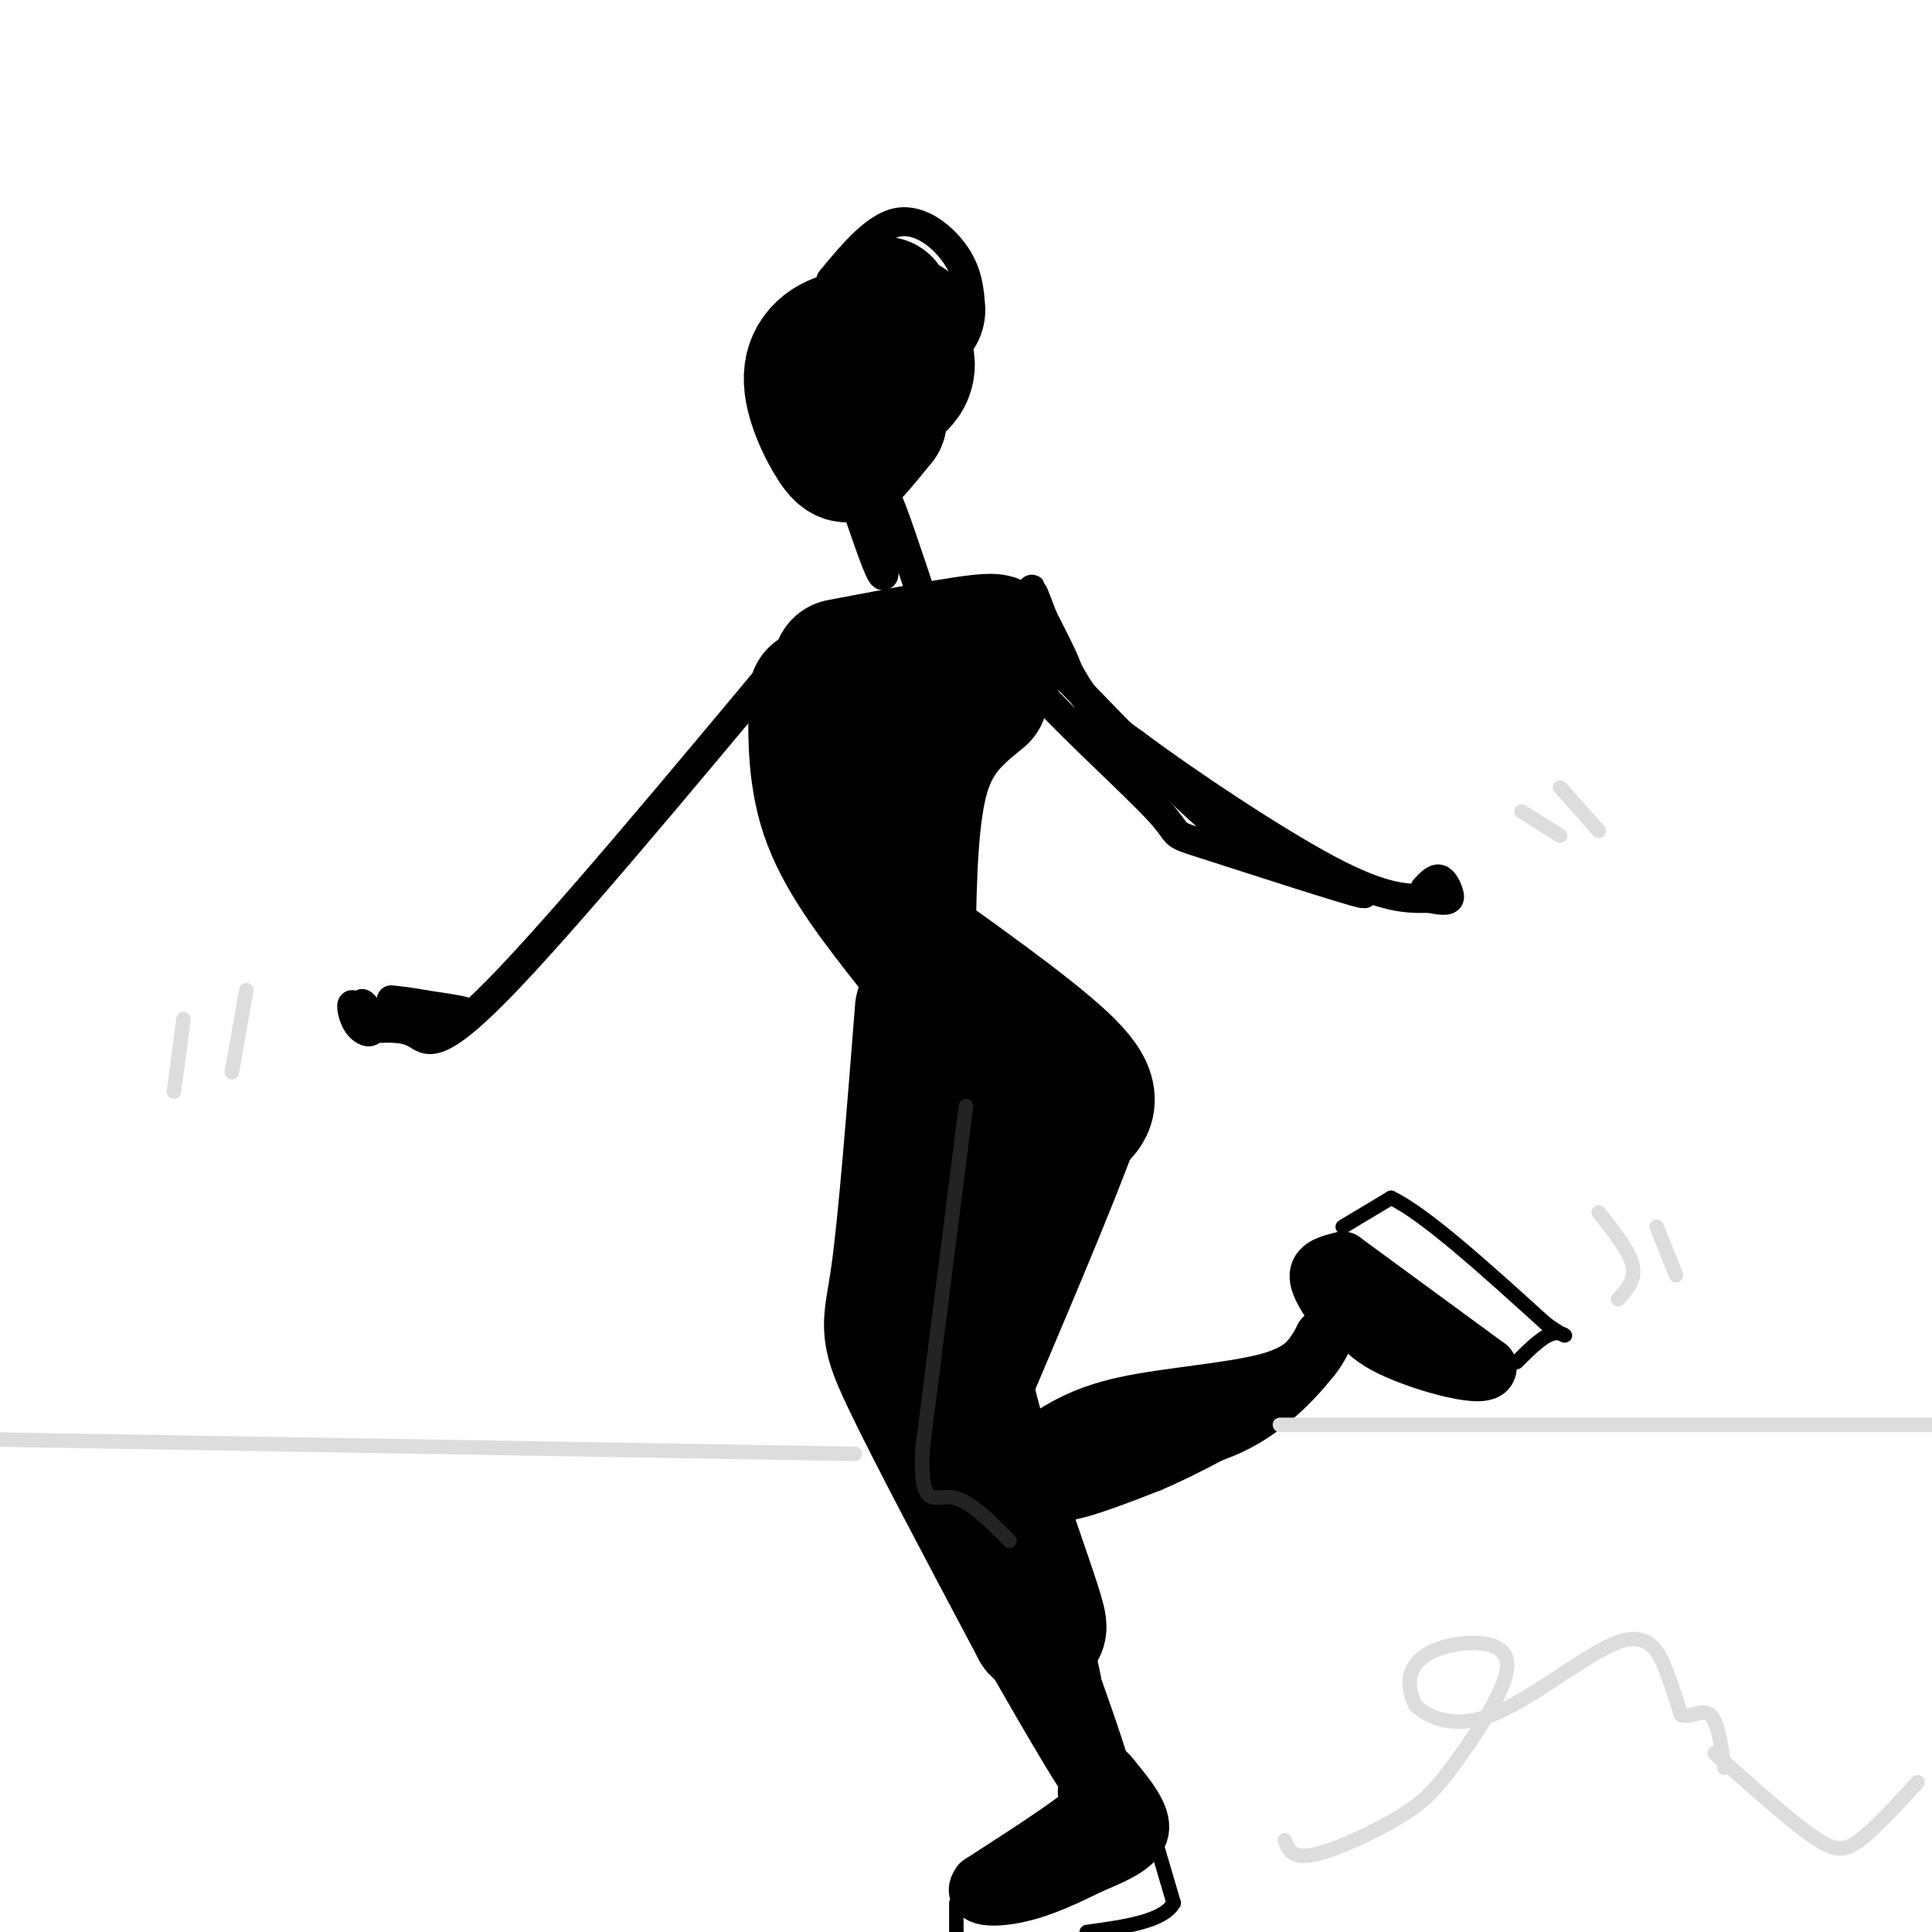 <svg viewBox='0 0 400 400' version='1.1' xmlns='http://www.w3.org/2000/svg' xmlns:xlink='http://www.w3.org/1999/xlink'><g fill='none' stroke='rgb(0,0,0)' stroke-width='28' stroke-linecap='round' stroke-linejoin='round'><path d='M183,63c-2.864,4.697 -5.728,9.394 -7,12c-1.272,2.606 -0.952,3.121 1,4c1.952,0.879 5.538,2.121 8,1c2.462,-1.121 3.802,-4.605 2,-7c-1.802,-2.395 -6.745,-3.703 -11,-3c-4.255,0.703 -7.821,3.415 -8,8c-0.179,4.585 3.029,11.042 5,14c1.971,2.958 2.706,2.417 4,1c1.294,-1.417 3.147,-3.708 5,-6'/><path d='M182,87c0.207,-3.733 -1.776,-10.067 -4,-11c-2.224,-0.933 -4.689,3.533 -4,7c0.689,3.467 4.532,5.933 6,5c1.468,-0.933 0.562,-5.267 -1,-7c-1.562,-1.733 -3.781,-0.867 -6,0'/><path d='M174,138c15.750,-3.000 31.500,-6.000 32,-5c0.500,1.000 -14.250,6.000 -29,11'/><path d='M177,144c-5.833,1.833 -5.917,0.917 -6,0'/><path d='M169,144c-0.167,8.667 -0.333,17.333 3,26c3.333,8.667 10.167,17.333 17,26'/><path d='M203,144c-4.750,3.833 -9.500,7.667 -12,16c-2.500,8.333 -2.750,21.167 -3,34'/><path d='M190,197c13.333,9.583 26.667,19.167 32,25c5.333,5.833 2.667,7.917 0,10'/><path d='M222,232c-4.333,12.167 -15.167,37.583 -26,63'/><path d='M191,209c-1.733,22.044 -3.467,44.089 -5,55c-1.533,10.911 -2.867,10.689 2,21c4.867,10.311 15.933,31.156 27,52'/><path d='M215,337c1.119,-0.369 -9.583,-27.292 -14,-45c-4.417,-17.708 -2.548,-26.202 -1,-34c1.548,-7.798 2.774,-14.899 4,-22'/></g>
<g fill='none' stroke='rgb(0,0,0)' stroke-width='12' stroke-linecap='round' stroke-linejoin='round'><path d='M209,341c9.083,15.833 18.167,31.667 20,32c1.833,0.333 -3.583,-14.833 -9,-30'/><path d='M220,343c-1.489,-5.689 -0.711,-4.911 0,-3c0.711,1.911 1.356,4.956 2,8'/><path d='M225,371c1.833,0.417 3.667,0.833 0,4c-3.667,3.167 -12.833,9.083 -22,15'/><path d='M203,390c-2.311,3.044 2.911,3.156 8,2c5.089,-1.156 10.044,-3.578 15,-6'/><path d='M226,386c4.822,-2.000 9.378,-4.000 10,-7c0.622,-3.000 -2.689,-7.000 -6,-11'/><path d='M230,368c-1.333,-1.833 -1.667,-0.917 -2,0'/><path d='M215,299c4.511,-3.022 9.022,-6.044 18,-8c8.978,-1.956 22.422,-2.844 30,-5c7.578,-2.156 9.289,-5.578 11,-9'/><path d='M274,277c-0.600,2.067 -7.600,11.733 -17,17c-9.400,5.267 -21.200,6.133 -33,7'/><path d='M224,301c-7.356,3.133 -9.244,7.467 -6,8c3.244,0.533 11.622,-2.733 20,-6'/><path d='M238,303c7.500,-3.167 16.250,-8.083 25,-13'/><path d='M277,272c-2.083,-3.083 -4.167,-6.167 -4,-8c0.167,-1.833 2.583,-2.417 5,-3'/><path d='M278,261c0.000,0.000 30.000,22.000 30,22'/><path d='M308,283c0.578,2.978 -12.978,-0.578 -20,-4c-7.022,-3.422 -7.511,-6.711 -8,-10'/></g>
<g fill='none' stroke='rgb(0,0,0)' stroke-width='6' stroke-linecap='round' stroke-linejoin='round'><path d='M211,132c-1.132,1.935 -2.265,3.869 4,11c6.265,7.131 19.927,19.458 25,25c5.073,5.542 1.558,4.300 10,7c8.442,2.700 28.841,9.343 32,10c3.159,0.657 -10.920,-4.671 -25,-10'/><path d='M257,175c-11.833,-9.167 -28.917,-27.083 -46,-45'/><path d='M211,130c-4.978,-4.244 5.578,7.644 9,10c3.422,2.356 -0.289,-4.822 -4,-12'/><path d='M216,128c-1.464,-3.976 -3.125,-7.917 -2,-5c1.125,2.917 5.036,12.690 9,19c3.964,6.310 7.982,9.155 12,12'/><path d='M235,154c9.822,7.378 28.378,19.822 40,26c11.622,6.178 16.311,6.089 21,6'/><path d='M296,186c4.238,0.905 4.333,0.167 4,-1c-0.333,-1.167 -1.095,-2.762 -2,-3c-0.905,-0.238 -1.952,0.881 -3,2'/><path d='M165,133c-24.489,29.378 -48.978,58.756 -62,72c-13.022,13.244 -14.578,10.356 -17,9c-2.422,-1.356 -5.711,-1.178 -9,-1'/><path d='M77,213c-2.300,-1.491 -3.550,-4.717 -4,-5c-0.450,-0.283 -0.100,2.378 1,4c1.100,1.622 2.950,2.206 3,1c0.050,-1.206 -1.700,-4.202 -2,-5c-0.300,-0.798 0.850,0.601 2,2'/><path d='M77,210c4.889,0.400 16.111,0.400 19,0c2.889,-0.400 -2.556,-1.200 -8,-2'/><path d='M88,208c-2.500,-0.500 -4.750,-0.750 -7,-1'/><path d='M178,107c2.311,6.711 4.622,13.422 5,12c0.378,-1.422 -1.178,-10.978 -1,-13c0.178,-2.022 2.089,3.489 4,9'/><path d='M186,115c0.333,-0.333 -0.833,-5.667 -2,-11'/><path d='M184,104c0.833,1.500 3.917,10.750 7,20'/><path d='M172,58c4.644,-5.600 9.289,-11.200 14,-12c4.711,-0.800 9.489,3.200 12,7c2.511,3.800 2.756,7.400 3,11'/><path d='M201,64c0.014,3.523 -1.450,6.831 -4,9c-2.550,2.169 -6.187,3.199 -6,1c0.187,-2.199 4.196,-7.628 5,-11c0.804,-3.372 -1.598,-4.686 -4,-6'/><path d='M192,57c-0.833,-0.833 -0.917,0.083 -1,1'/></g>
<g fill='none' stroke='rgb(0,0,0)' stroke-width='3' stroke-linecap='round' stroke-linejoin='round'><path d='M278,254c0.000,0.000 10.000,-6.000 10,-6'/><path d='M288,248c7.000,3.333 19.500,14.667 32,26'/><path d='M320,274c5.778,4.222 4.222,1.778 2,2c-2.222,0.222 -5.111,3.111 -8,6'/><path d='M238,377c0.000,0.000 5.000,17.000 5,17'/><path d='M243,394c-2.167,3.833 -10.083,4.917 -18,6'/><path d='M198,394c0.000,0.000 0.000,6.000 0,6'/></g>
<g fill='none' stroke='rgb(221,221,221)' stroke-width='3' stroke-linecap='round' stroke-linejoin='round'><path d='M177,301c0.000,0.000 -180.000,-3.000 -180,-3'/><path d='M265,295c0.000,0.000 136.000,0.000 136,0'/><path d='M266,381c0.756,1.963 1.512,3.926 6,3c4.488,-0.926 12.707,-4.742 18,-8c5.293,-3.258 7.659,-5.959 12,-12c4.341,-6.041 10.659,-15.423 10,-20c-0.659,-4.577 -8.293,-4.348 -13,-3c-4.707,1.348 -6.488,3.814 -7,6c-0.512,2.186 0.244,4.093 1,6'/><path d='M293,353c2.352,2.357 7.734,5.250 16,2c8.266,-3.250 19.418,-12.644 26,-15c6.582,-2.356 8.595,2.327 10,6c1.405,3.673 2.203,6.337 3,9'/><path d='M348,355c1.667,0.911 4.333,-1.311 6,0c1.667,1.311 2.333,6.156 3,11'/><path d='M355,363c7.600,6.800 15.200,13.600 20,17c4.800,3.400 6.800,3.400 10,1c3.200,-2.400 7.600,-7.200 12,-12'/><path d='M315,168c0.000,0.000 8.000,5.000 8,5'/><path d='M323,163c0.000,0.000 8.000,9.000 8,9'/><path d='M51,205c0.000,0.000 -3.000,17.000 -3,17'/><path d='M38,211c0.000,0.000 -2.000,15.000 -2,15'/><path d='M331,251c3.167,4.000 6.333,8.000 7,11c0.667,3.000 -1.167,5.000 -3,7'/><path d='M343,254c0.000,0.000 4.000,10.000 4,10'/></g>
<g fill='none' stroke='rgb(35,35,35)' stroke-width='3' stroke-linecap='round' stroke-linejoin='round'><path d='M200,229c0.000,0.000 -9.000,71.000 -9,71'/><path d='M191,300c-0.600,12.867 2.400,9.533 6,10c3.600,0.467 7.800,4.733 12,9'/></g>
</svg>
